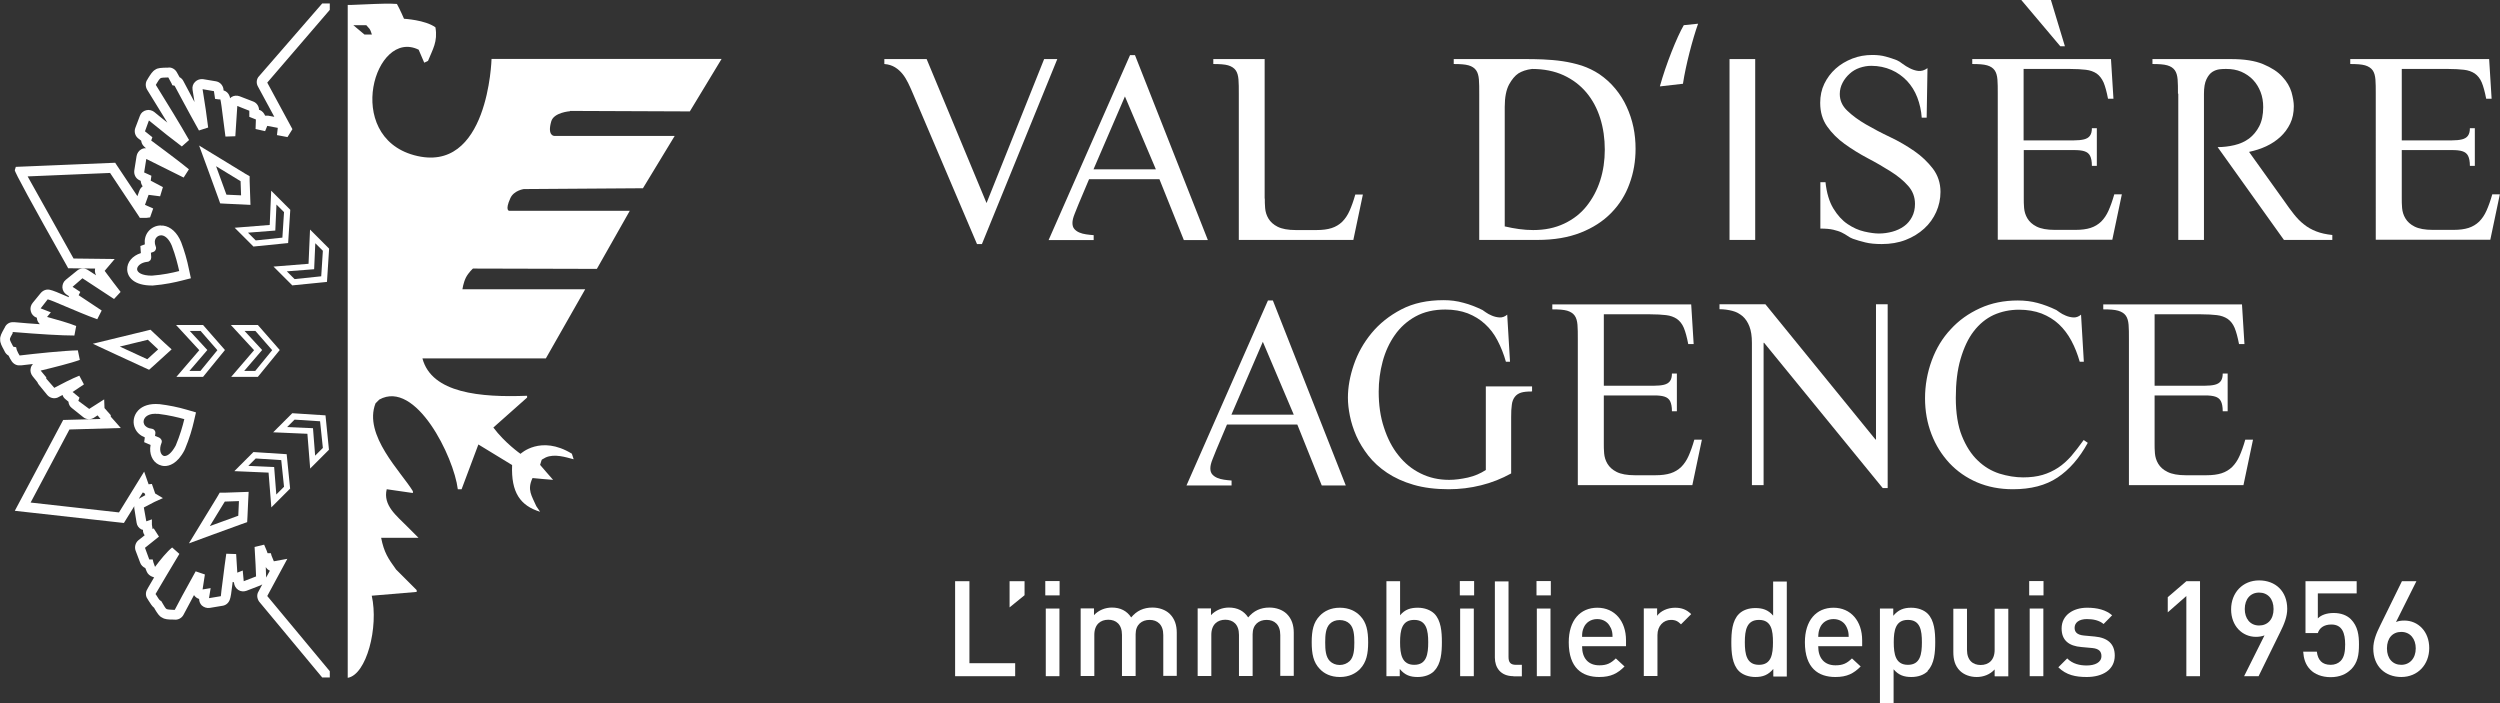 <?xml version="1.0" encoding="UTF-8"?>
<svg id="Calque_2" xmlns="http://www.w3.org/2000/svg" viewBox="0 0 151.92 42.75"><rect x="0" y="0" width="151.92" height="42.75" fill="#333333" stroke="none"/><defs><style>.cls-1{fill-rule:evenodd;}.cls-1,.cls-2{fill:#ffffff;stroke-width:0px;}</style></defs><g id="Calque_2-2"><path class="cls-2" d="M59.67,14.83h-.3l-3.9-9.16c-.09-.21-.18-.42-.28-.62-.1-.2-.21-.39-.34-.55-.13-.16-.28-.3-.46-.41-.18-.11-.39-.18-.65-.2v-.3h2.57l3.64,8.75,3.5-8.75h.8l-4.58,11.24Z"/><path class="cls-2" d="M70.45,10.89h-4.27l-.65,1.54c-.06.14-.13.33-.22.55-.09.22-.14.41-.14.57s.04.28.12.37c.08.09.18.16.3.21.12.05.26.09.41.11s.3.04.46.05v.3h-2.74l4.95-11.24h.3l4.43,11.24h-1.46l-1.48-3.69ZM68.36,5.86l-1.91,4.43h3.79l-1.88-4.43Z"/><path class="cls-2" d="M76.86,12.07c0,.17,0,.36.02.58.02.22.08.43.2.63.12.2.3.37.56.5.26.13.63.2,1.1.2h1.26c.37,0,.67-.04.92-.12s.46-.21.64-.38c.18-.18.33-.4.45-.67.12-.27.24-.6.35-.99h.46l-.58,2.76h-6.96V5.69c0-.34,0-.63-.02-.86s-.07-.42-.17-.56c-.1-.14-.26-.24-.46-.3-.21-.06-.51-.08-.9-.08v-.3h3.12v8.48Z"/><path class="cls-2" d="M89.89,5.69c0-.34,0-.63-.02-.86s-.07-.42-.17-.56c-.1-.14-.25-.24-.46-.3-.21-.06-.51-.08-.9-.08v-.3h4.25c.38,0,.77,0,1.17.02.4.02.81.05,1.2.11.4.06.79.15,1.17.27.38.13.73.3,1.05.51.38.26.7.55.98.89.28.34.51.7.69,1.1.18.39.32.81.41,1.24.09.43.13.87.13,1.31,0,.75-.12,1.46-.37,2.13-.24.67-.61,1.26-1.11,1.77-.5.51-1.12.91-1.86,1.2-.74.29-1.61.44-2.61.44h-3.55V5.69ZM91.45,13.76c.29.07.58.12.86.16.29.04.58.06.86.06.71,0,1.33-.13,1.88-.39s1-.61,1.36-1.06.64-.97.83-1.56.28-1.22.28-1.88-.09-1.31-.28-1.91-.47-1.12-.84-1.56c-.37-.44-.83-.79-1.39-1.05-.55-.25-1.19-.38-1.91-.38-.34.04-.62.14-.83.27-.21.14-.4.37-.57.68-.17.32-.26.77-.26,1.35v7.27Z"/><path class="cls-2" d="M105.1,3.59h1.56v10.99h-1.56V3.59Z"/><path class="cls-2" d="M110.93,11.06c.07.66.23,1.2.48,1.61.25.41.54.73.87.95.33.22.66.37,1.01.45.35.08.64.12.89.12.28,0,.55-.04.81-.11s.5-.18.71-.33c.21-.15.37-.34.49-.57.12-.23.18-.49.18-.79,0-.42-.14-.79-.42-1.1-.28-.32-.64-.61-1.07-.88-.43-.27-.89-.54-1.39-.8-.49-.26-.96-.55-1.39-.86s-.79-.67-1.07-1.07c-.28-.4-.42-.87-.42-1.43,0-.42.08-.81.25-1.16.17-.35.4-.66.69-.92.29-.26.63-.46,1.01-.61s.79-.22,1.22-.22c.3,0,.57.03.82.1s.47.14.67.22c.1.04.22.12.35.22.13.1.28.19.44.27.16.08.33.14.51.16.18.02.37-.03.56-.17l-.05,3.01h-.3c-.03-.43-.12-.84-.27-1.23-.15-.39-.36-.72-.62-1-.27-.28-.58-.51-.95-.67s-.77-.25-1.23-.25c-.23,0-.46.04-.7.12-.23.08-.44.2-.61.36-.18.16-.32.34-.43.55-.11.21-.17.44-.17.68,0,.39.15.73.46,1.02.3.29.68.57,1.13.83.45.26.94.52,1.47.77.53.25,1.02.54,1.47.85s.82.67,1.13,1.07c.3.4.46.87.46,1.41,0,.43-.09.84-.26,1.22-.17.38-.41.72-.73,1.01s-.69.52-1.13.69c-.44.17-.92.25-1.45.25-.39,0-.72-.03-1-.1-.28-.07-.53-.14-.75-.22-.11-.04-.22-.1-.32-.17s-.22-.14-.36-.21c-.14-.07-.31-.12-.51-.17-.21-.05-.47-.07-.79-.07v-2.82h.3Z"/><path class="cls-2" d="M122.98,8.53h3.05c.24,0,.45-.02.61-.06.16-.04.28-.11.36-.22.08-.11.12-.26.12-.46h.3v2.29h-.3c0-.27-.04-.47-.11-.61-.07-.14-.19-.23-.35-.28-.16-.05-.36-.07-.61-.07h-3.07v2.94c0,.17,0,.36.02.58.02.22.08.43.2.63.12.2.3.37.56.5s.63.2,1.1.2h1.26c.37,0,.67-.04.92-.12.25-.08.46-.21.64-.38.18-.18.33-.4.45-.67.12-.27.24-.6.35-.99h.46l-.58,2.76h-6.96V5.69c0-.34,0-.63-.02-.86s-.07-.42-.17-.56c-.1-.14-.25-.24-.46-.3-.21-.06-.51-.08-.9-.08v-.3h8.43l.15,2.41h-.33c-.08-.42-.17-.75-.27-.99-.11-.24-.25-.42-.42-.54-.18-.12-.4-.2-.66-.23-.26-.03-.58-.05-.97-.05h-2.81v4.35ZM122.82,0h1.81l.85,2.81h-.28l-2.37-2.81Z"/><path class="cls-2" d="M132.35,5.69c0-.34,0-.63-.02-.86s-.07-.42-.17-.56c-.1-.14-.25-.24-.46-.3-.21-.06-.51-.08-.9-.08v-.3h4.77c.81,0,1.46.1,1.96.31.5.21.89.46,1.16.76.28.3.46.61.56.94.09.33.14.61.14.85,0,.4-.07.75-.22,1.06-.15.31-.35.58-.6.81s-.54.42-.86.57-.67.26-1.04.34l2.14,2.99c.2.29.39.55.58.79.19.24.39.45.61.62.22.18.47.32.75.43.28.11.6.18.98.22v.3h-2.94l-4.03-5.64c.34,0,.68-.04,1.02-.12.34-.08.63-.21.89-.4.25-.19.46-.44.62-.75.16-.31.24-.7.24-1.16,0-.33-.05-.64-.16-.92s-.26-.53-.46-.74c-.2-.21-.44-.37-.71-.49-.28-.12-.58-.17-.91-.17-.12,0-.26,0-.41.02-.15.02-.3.07-.44.16-.14.09-.26.24-.36.45-.1.21-.15.5-.15.88v8.88h-1.56V5.69Z"/><path class="cls-2" d="M145.95,8.53h3.05c.24,0,.45-.02.61-.06.16-.04.28-.11.36-.22.08-.11.12-.26.12-.46h.3v2.29h-.3c0-.27-.04-.47-.11-.61-.07-.14-.19-.23-.35-.28-.16-.05-.36-.07-.61-.07h-3.07v2.94c0,.17,0,.36.02.58.02.22.08.43.2.63.12.2.3.37.56.5.26.13.63.2,1.1.2h1.26c.37,0,.67-.04.92-.12s.46-.21.64-.38c.18-.18.33-.4.45-.67.12-.27.24-.6.35-.99h.46l-.58,2.76h-6.96V5.69c0-.34,0-.63-.02-.86s-.07-.42-.17-.56c-.1-.14-.26-.24-.46-.3-.21-.06-.51-.08-.9-.08v-.3h8.44l.15,2.41h-.33c-.08-.42-.17-.75-.27-.99-.1-.24-.25-.42-.42-.54-.18-.12-.4-.2-.66-.23-.26-.03-.58-.05-.97-.05h-2.81v4.35Z"/><path class="cls-2" d="M78.83,25.8h-4.27l-.65,1.54c-.06.14-.13.33-.22.55-.09.22-.14.41-.14.57s.04.28.12.37c.08.09.18.16.3.21.12.05.26.09.41.11s.3.04.46.05v.3h-2.74l4.95-11.24h.3l4.43,11.24h-1.46l-1.48-3.69ZM76.74,20.77l-1.91,4.43h3.79l-1.88-4.43Z"/><path class="cls-2" d="M93.07,23.79c-.27,0-.48.02-.64.07-.16.05-.29.14-.38.26-.09.12-.16.28-.18.48-.03.2-.04.44-.04.73v3.44c-.58.32-1.18.56-1.83.72-.64.16-1.29.24-1.96.24-.81,0-1.52-.09-2.14-.27-.62-.18-1.16-.43-1.61-.73-.45-.3-.83-.65-1.14-1.04-.3-.39-.55-.79-.73-1.2s-.31-.82-.39-1.22c-.08-.4-.12-.76-.12-1.1,0-.64.12-1.31.36-2.01.24-.7.6-1.34,1.08-1.92.48-.58,1.08-1.06,1.81-1.44s1.58-.56,2.57-.56c.41,0,.81.05,1.2.16.39.1.77.25,1.16.44.03.02.1.07.2.14.1.07.22.14.37.2.14.06.3.1.46.11.16.01.32-.04.47-.17l.17,2.86h-.25c-.13-.46-.3-.89-.51-1.29-.2-.39-.46-.73-.76-1-.3-.28-.65-.49-1.05-.65-.4-.15-.85-.23-1.36-.23-.7,0-1.3.14-1.81.42-.51.28-.93.66-1.26,1.13-.33.47-.58,1.01-.74,1.61-.16.6-.24,1.21-.24,1.83,0,.8.1,1.52.32,2.18.21.65.5,1.22.88,1.69.38.48.82.84,1.35,1.1.52.26,1.1.39,1.73.39.35,0,.73-.05,1.14-.14.4-.09.77-.25,1.09-.46v-5.08h2.81v.3Z"/><path class="cls-2" d="M97.46,23.44h3.05c.24,0,.45-.02.61-.06.16-.04.28-.11.36-.22.08-.11.12-.26.12-.46h.3v2.29h-.3c0-.27-.04-.47-.11-.61-.07-.14-.19-.23-.35-.28-.16-.05-.36-.07-.61-.07h-3.07v2.94c0,.17,0,.36.02.58.02.22.08.43.2.63.12.2.3.37.56.5.26.13.63.2,1.1.2h1.26c.37,0,.67-.04.92-.12s.46-.21.64-.38c.18-.18.33-.4.45-.67.12-.27.24-.6.35-.99h.46l-.58,2.76h-6.96v-8.88c0-.34,0-.63-.02-.86s-.07-.42-.17-.56c-.1-.14-.26-.24-.46-.3-.21-.06-.51-.08-.9-.08v-.3h8.44l.15,2.41h-.33c-.08-.42-.17-.75-.27-.99-.1-.24-.25-.42-.42-.54-.18-.12-.4-.2-.66-.23-.26-.03-.58-.05-.97-.05h-2.81v4.35Z"/><path class="cls-2" d="M114.71,29.66h-.3l-7.21-8.83h-.03v8.65h-.71v-8.65c0-.4-.05-.73-.15-.99-.1-.26-.24-.47-.41-.62-.18-.15-.39-.27-.63-.33s-.5-.1-.78-.1v-.3h2.79l6.69,8.22h.03v-8.22h.71v11.17Z"/><path class="cls-2" d="M126.38,21.98c-.13-.46-.3-.89-.51-1.28-.21-.39-.46-.72-.76-1-.3-.28-.65-.49-1.05-.65-.4-.15-.86-.23-1.37-.23-.55,0-1.07.11-1.54.32-.47.22-.87.55-1.21.99-.34.44-.6,1-.8,1.68s-.29,1.47-.29,2.37.12,1.69.37,2.31.57,1.12.96,1.49c.39.38.83.64,1.32.8.49.15.97.23,1.44.23.44,0,.84-.05,1.18-.15.34-.1.66-.25.95-.44.29-.19.55-.43.8-.71.24-.28.49-.61.75-.97l.25.17c-.51.93-1.12,1.63-1.84,2.11-.72.48-1.62.71-2.71.71-.8,0-1.52-.14-2.18-.42-.65-.28-1.21-.67-1.68-1.17-.46-.5-.83-1.08-1.09-1.76s-.39-1.4-.39-2.18.14-1.57.41-2.3c.27-.73.65-1.36,1.15-1.89.49-.54,1.08-.96,1.78-1.28s1.46-.47,2.3-.47c.43,0,.83.05,1.2.15.37.1.75.24,1.14.43.03.02.1.07.2.14.1.07.22.14.37.2.14.06.3.1.46.11.16.01.32-.04.47-.17l.17,2.86h-.25Z"/><path class="cls-2" d="M130.93,23.44h3.05c.24,0,.45-.02.61-.06.16-.04.28-.11.36-.22.08-.11.12-.26.12-.46h.3v2.29h-.3c0-.27-.04-.47-.11-.61-.07-.14-.19-.23-.35-.28-.16-.05-.36-.07-.61-.07h-3.07v2.94c0,.17,0,.36.02.58.02.22.08.43.2.63.12.2.3.37.57.5.26.13.63.2,1.1.2h1.26c.37,0,.67-.04.92-.12s.46-.21.64-.38c.18-.18.33-.4.45-.67.12-.27.24-.6.35-.99h.47l-.58,2.76h-6.96v-8.88c0-.34,0-.63-.02-.86s-.07-.42-.17-.56c-.1-.14-.26-.24-.47-.3-.21-.06-.51-.08-.9-.08v-.3h8.43l.15,2.41h-.33c-.08-.42-.17-.75-.27-.99-.1-.24-.25-.42-.42-.54-.18-.12-.4-.2-.66-.23-.26-.03-.58-.05-.97-.05h-2.81v4.35Z"/><path class="cls-2" d="M100.87,5.24c.36-1.31,1.03-2.99,1.45-3.71l.87-.09c-.33.92-.75,2.52-.92,3.65l-1.4.16Z"/><path class="cls-2" d="M58.04,41.09v-5.77h.87v4.98h2.78v.79h-3.65Z"/><path class="cls-2" d="M61.35,36.91v-1.59h.91v.85l-.91.74Z"/><path class="cls-2" d="M63.52,36.18v-.87h.87v.87h-.87ZM63.55,41.09v-4.11h.83v4.11h-.83Z"/><path class="cls-2" d="M70.69,41.09v-2.5c0-.64-.36-.92-.83-.92s-.85.28-.85.87v2.54h-.83v-2.5c0-.64-.36-.92-.83-.92s-.85.28-.85.92v2.5h-.83v-4.11h.81v.41c.28-.3.68-.46,1.09-.46.51,0,.91.2,1.17.6.33-.4.75-.6,1.29-.6.42,0,.79.14,1.04.37.32.31.44.7.44,1.16v2.62h-.83Z"/><path class="cls-2" d="M77.8,41.09v-2.5c0-.64-.36-.92-.83-.92s-.85.28-.85.87v2.54h-.83v-2.5c0-.64-.36-.92-.83-.92s-.85.28-.85.92v2.5h-.83v-4.11h.81v.41c.28-.3.68-.46,1.09-.46.51,0,.91.2,1.17.6.33-.4.75-.6,1.29-.6.42,0,.79.14,1.04.37.32.31.44.7.44,1.16v2.62h-.83Z"/><path class="cls-2" d="M82.65,40.65c-.27.28-.67.49-1.23.49s-.96-.21-1.22-.49c-.39-.4-.49-.92-.49-1.62s.1-1.21.49-1.61c.27-.28.66-.49,1.22-.49s.96.21,1.23.49c.39.4.49.92.49,1.61s-.1,1.21-.49,1.62ZM82.02,37.91c-.15-.15-.36-.23-.61-.23s-.45.08-.6.23c-.25.25-.28.68-.28,1.13s.03.87.28,1.13c.15.15.36.24.6.24s.45-.09.61-.24c.25-.25.28-.68.28-1.13s-.03-.88-.28-1.13Z"/><path class="cls-2" d="M87.15,40.78c-.23.23-.59.36-1,.36-.45,0-.78-.11-1.09-.49v.44h-.81v-5.77h.83v2.07c.3-.36.64-.46,1.08-.46.41,0,.77.14,1,.36.41.41.46,1.11.46,1.73s-.05,1.33-.46,1.74ZM85.94,37.67c-.75,0-.86.63-.86,1.36s.11,1.37.86,1.37.85-.64.85-1.37-.11-1.36-.85-1.36Z"/><path class="cls-2" d="M88.71,36.18v-.87h.87v.87h-.87ZM88.73,41.09v-4.11h.83v4.11h-.83Z"/><path class="cls-2" d="M91.97,41.09c-.79,0-1.13-.53-1.13-1.13v-4.63h.83v4.59c0,.32.11.48.45.48h.36v.7h-.51Z"/><path class="cls-2" d="M93.37,36.18v-.87h.87v.87h-.87ZM93.39,41.09v-4.11h.83v4.11h-.83Z"/><path class="cls-2" d="M96.14,39.28c0,.71.37,1.15,1.05,1.15.46,0,.7-.13,1-.42l.53.49c-.42.42-.82.64-1.54.64-1.03,0-1.85-.54-1.85-2.11,0-1.33.69-2.1,1.74-2.1s1.74.81,1.74,1.98v.36h-2.66ZM97.87,38.14c-.13-.31-.42-.52-.81-.52s-.69.21-.82.52c-.08.19-.1.31-.1.56h1.85c0-.25-.03-.37-.11-.56Z"/><path class="cls-2" d="M102.16,37.95c-.19-.19-.33-.28-.62-.28-.45,0-.82.36-.82.92v2.49h-.83v-4.11h.81v.45c.21-.29.63-.49,1.09-.49.4,0,.7.11.98.39l-.62.62Z"/><path class="cls-2" d="M107.76,41.09v-.44c-.31.37-.64.49-1.09.49-.41,0-.78-.14-1-.36-.41-.41-.46-1.12-.46-1.74s.05-1.32.46-1.73c.23-.23.58-.36,1-.36.44,0,.78.11,1.08.46v-2.07h.83v5.77h-.81ZM106.89,37.67c-.75,0-.86.63-.86,1.36s.11,1.37.86,1.37.85-.64.85-1.37-.1-1.36-.85-1.36Z"/><path class="cls-2" d="M110.49,39.28c0,.71.37,1.15,1.05,1.15.46,0,.7-.13,1-.42l.53.49c-.42.42-.82.64-1.54.64-1.03,0-1.85-.54-1.85-2.11,0-1.33.69-2.1,1.74-2.1s1.74.81,1.74,1.98v.36h-2.67ZM112.23,38.14c-.13-.31-.42-.52-.81-.52s-.69.21-.82.52c-.08.19-.1.31-.11.56h1.85c0-.25-.03-.37-.11-.56Z"/><path class="cls-2" d="M117.15,40.78c-.23.23-.58.36-1,.36-.44,0-.78-.11-1.08-.47v2.08h-.83v-5.77h.81v.44c.31-.37.64-.49,1.09-.49.41,0,.78.14,1,.36.41.41.46,1.11.46,1.73s-.05,1.33-.46,1.74ZM115.94,37.67c-.75,0-.86.63-.86,1.36s.11,1.37.86,1.37.85-.64.85-1.37-.1-1.36-.85-1.36Z"/><path class="cls-2" d="M121.21,41.09v-.41c-.28.31-.68.46-1.09.46s-.77-.14-1.01-.37c-.32-.31-.41-.7-.41-1.16v-2.62h.83v2.5c0,.64.36.92.83.92s.85-.28.85-.92v-2.5h.83v4.11h-.81Z"/><path class="cls-2" d="M123.31,36.18v-.87h.87v.87h-.87ZM123.34,41.09v-4.11h.83v4.11h-.83Z"/><path class="cls-2" d="M126.81,41.14c-.67,0-1.24-.11-1.73-.59l.54-.54c.33.34.78.43,1.18.43.5,0,.9-.18.9-.57,0-.28-.15-.45-.55-.49l-.66-.06c-.77-.06-1.21-.41-1.21-1.13,0-.8.69-1.26,1.55-1.26.62,0,1.14.13,1.52.46l-.52.53c-.26-.22-.62-.3-1.01-.3-.49,0-.75.22-.75.53,0,.24.13.43.57.47l.65.06c.77.07,1.22.43,1.22,1.16,0,.86-.73,1.3-1.71,1.3Z"/><path class="cls-2" d="M132.86,41.09v-4.87l-1.13.99v-.92l1.13-.97h.83v5.77h-.83Z"/><path class="cls-2" d="M138.56,38.42l-1.31,2.67h-.88l1.24-2.48c-.15.06-.34.09-.52.09-.83,0-1.51-.66-1.51-1.67s.7-1.76,1.7-1.76,1.71.66,1.71,1.73c0,.47-.18.92-.43,1.42ZM137.28,36.01c-.52,0-.87.39-.87,1,0,.57.32,1,.87,1,.52,0,.88-.37.88-1s-.36-1-.88-1Z"/><path class="cls-2" d="M142.84,40.7c-.26.26-.66.45-1.21.45s-.98-.19-1.23-.45c-.31-.31-.41-.69-.44-1.1h.83c.06.51.32.8.84.8.24,0,.45-.08.6-.23.24-.24.28-.62.28-1.01,0-.69-.18-1.21-.84-1.21-.47,0-.73.23-.82.52h-.75v-3.15h3.11v.74h-2.36v1.52c.19-.2.53-.33.96-.33.45,0,.8.14,1.04.37.44.44.5,1,.5,1.54,0,.62-.07,1.11-.49,1.53Z"/><path class="cls-2" d="M145.93,41.14c-1,0-1.71-.66-1.71-1.73,0-.47.18-.92.43-1.42l1.31-2.67h.88l-1.24,2.48c.15-.07.33-.09.51-.09.83,0,1.51.66,1.51,1.67s-.7,1.76-1.7,1.76ZM145.92,38.4c-.52,0-.87.37-.87,1s.36,1,.87,1,.88-.39.88-1c0-.57-.33-1-.88-1Z"/><path class="cls-1" d="M34.64,6.74l7.28.03,1.93-3.19h-13.98s-.18,7.09-4.71,5.85c-4.3-1.18-2.38-7.72.28-6.41.11.27.23.53.34.79.08-.04.15-.07.23-.11.28-.7.6-1.16.45-2.04-.62-.45-1.91-.52-1.91-.52,0,0-.23-.54-.43-.9-.46-.03-.9-.02-1.34,0-.5.02-.99.04-1.44.06-.07,0-.14,0-.21,0v40.89c1.14-.19,1.89-3.07,1.46-4.99.91-.08,1.82-.15,2.73-.23v-.11c-.42-.42-.83-.83-1.25-1.25-.49-.68-.73-1.03-.91-1.93h2.27c-.23-.23-.45-.45-.68-.68-.65-.66-1.49-1.29-1.25-2.27.53.08,1.06.15,1.59.23v-.11c-.69-1.15-3.03-3.41-2.27-5.34.08-.08.15-.15.23-.23,2.22-1.23,4.53,3.49,4.77,5.45h.23c.34-.91.68-1.82,1.02-2.72.68.41,1.36.83,2.05,1.25-.07,1.67.5,2.47,1.7,2.84-.08-.12-.15-.23-.23-.34-.28-.64-.57-.99-.23-1.71.42.04.83.08,1.25.11-.26-.3-.53-.6-.79-.91.15-.43,0-.24.34-.45.53-.24,1.21-.02,1.7.11-.04-.11-.07-.23-.11-.34-1.9-1.16-3.12.01-3.12.01,0,0-.96-.67-1.65-1.6.68-.6,1.36-1.21,2.05-1.82v-.11c-2.82.11-5.8-.15-6.36-2.27h7.5l2.39-4.2h-7.46s.05-.38.21-.71c.16-.31.43-.55.43-.55l7.53.02,2-3.53h-7.33s-.27-.01.07-.76c.21-.48.82-.56.82-.56l7.24-.05,1.93-3.18h-7.32s-.44,0-.18-.89c.16-.54,1.13-.61,1.13-.61ZM22.15,2.1c-.23-.19-.45-.38-.68-.57h.79c.21.26.21.16.34.57h-.45Z"/><path class="cls-2" d="M19.58,41.17l-3.84-4.62c-.13-.2-.14-.42-.04-.59l.24-.45s-.08.05-.13.07l-.83.32c-.16.06-.35.05-.5-.05-.15-.1-.24-.26-.26-.43v-.03s-.05-.02-.08-.03c-.08.68-.12.94-.18,1.09-.07.19-.23.33-.43.36l-.78.13c-.17.03-.36-.03-.49-.15-.1-.1-.16-.25-.16-.39-.08-.03-.16-.07-.23-.14-.03-.03-.06-.06-.08-.1-.36.67-.64,1.19-.64,1.2-.11.21-.35.33-.58.29h-.04c-.3,0-.51-.01-.68-.12-.18-.08-.3-.28-.45-.53l-.03-.06c-.13-.1-.22-.25-.36-.47l-.04-.07c-.13-.16-.14-.42-.01-.61l.03-.06c.06-.11.2-.35.38-.65-.03,0-.05,0-.08-.02-.17-.05-.32-.18-.38-.34l-.08-.2c-.14-.06-.26-.18-.31-.32l-.28-.74c-.08-.22-.01-.48.17-.63l.38-.3c-.05-.07-.09-.16-.1-.25v-.08s-.07-.02-.1-.03c-.16-.08-.27-.24-.29-.41l-.14-.88s0-.08,0-.12l-.63,1.02-6.63-.74,2.94-5.52,2.27-.06-.18-.22c-.13.09-.22.14-.23.15-.2.12-.46.11-.64-.04l-.7-.56c-.12-.09-.19-.23-.2-.38l-.18-.15c-.09-.07-.15-.16-.18-.26-.05.03-.09.05-.13.07-.1.05-.16.08-.17.09-.22.09-.48.02-.63-.16l-.5-.61c-.04-.05-.08-.11-.1-.17l-.29-.36c-.11-.14-.16-.33-.11-.5.02-.09.07-.17.13-.24-.22.02-.46.05-.7.08-.06,0-.09,0-.1,0-.17.02-.37-.07-.49-.25-.06-.09-.13-.21-.19-.34-.11-.06-.2-.16-.25-.28l-.02-.04c-.14-.26-.25-.45-.24-.66-.02-.19.09-.39.24-.66l.04-.07c.07-.18.27-.34.52-.32h.09c.54.05,1.05.09,1.52.12-.07-.07-.13-.16-.16-.26-.01-.05-.02-.09-.02-.14h-.03c-.17-.07-.3-.21-.34-.39-.05-.18,0-.36.11-.5l.5-.61c.14-.16.35-.24.55-.19.19.04.51.17,1.15.45,0-.02,0-.04,0-.07l-.14-.09c-.15-.1-.24-.26-.25-.44,0-.18.07-.35.21-.46l.69-.56c.18-.15.44-.16.64-.04.02.01.23.15.51.33-.07-.13-.09-.27-.06-.41l-1.64-.02-.08-.15Q.86,10.47.9,10.34l.06-.2,6.04-.25.09.14c.11.17.77,1.15,1.26,1.89l.12-.33c.04-.11.11-.2.2-.27-.07-.09-.11-.21-.12-.33l-.1-.05c-.21-.11-.32-.34-.29-.58l.14-.88c.03-.17.14-.33.29-.41.09-.05.19-.07.28-.06-.09-.08-.14-.13-.18-.18-.06-.08-.1-.18-.11-.28l-.18-.14c-.19-.15-.26-.4-.18-.63l.28-.74c.06-.17.2-.3.38-.34.17-.05.36,0,.5.11.26.22.53.43.79.64-.41-.67-.86-1.4-1.23-2-.12-.2-.11-.46.03-.64l.02-.04c.16-.25.27-.44.45-.54.15-.11.38-.11.69-.12h.08c.19-.04.43.08.54.29l.16.29c.1.05.18.13.23.23,0,0,.3.57.68,1.28-.04-.25-.08-.5-.12-.75-.03-.18.03-.36.16-.48.13-.13.31-.18.48-.16l.78.13c.24.04.42.23.46.47v.08c.17.05.3.17.36.33.02.04.03.08.04.15.03-.02.05-.05.08-.07.15-.1.34-.11.5-.05l.83.32c.21.08.35.29.35.51h.04c.16.07.27.2.33.35.06,0,.13,0,.19,0l.37.07-1-1.85c-.1-.18-.09-.39.02-.56L19.58.21h.46v.39s-3.8,4.42-3.8,4.42l1.53,2.83-.3.48-.64-.12.05-.44-.64-.12c-.02.06-.07.16-.13.32l-.58-.13c.01-.29.02-.5.02-.58l-.4-.16v-.37s-.73-.29-.73-.29l-.12,1.84-.6.02c-.05-.38-.1-.75-.14-1.08-.07-.59-.14-1.09-.17-1.18h-.1s-.22-.03-.22-.03l-.07-.47-.69-.12c.14.83.26,1.69.34,2.33l-.56.18c-.68-1.21-1.47-2.71-1.48-2.72l-.14-.03-.04-.1-.2-.37h-.08c-.14,0-.35.01-.39.04-.07.04-.18.22-.25.34l-.04.07c.64,1.03,1.53,2.48,2.02,3.35l-.44.39c-.51-.38-1.27-.98-2-1.58l-.24.66.45.36-.07.2c.05.04.45.34.87.65.41.31.95.71,1.42,1.1l-.32.5-2.27-1.13-.13.82.44.2-.04.3c.09.05.36.19.74.39l-.17.56-.7-.09-.22.61.5.22-.19.54-.22.03h-.4s-.09-.14-.09-.14c-.05-.08-1.02-1.54-1.72-2.59l-5.01.21c.64,1.15,2.39,4.27,2.79,4.99l2.5.03-.61.72.54.72h0s.04.06.07.09l.36.47-.4.43s-1.84-1.21-1.92-1.26l-.6.52.47.31-.1.2,1.4.93-.27.53c-.65-.23-1.38-.55-1.91-.77-.51-.22-.94-.4-1.1-.44l-.43.55.62.24-.23.28c.58.16,1.33.37,1.77.55l-.11.58c-.79,0-2.1-.08-3.68-.21h-.07s0,.07,0,.07c-.07.12-.17.3-.17.36,0,.08.1.26.17.39l.04.07.17.03.04.17c.05.13.12.25.17.33h.03c.93-.11,2.62-.29,3.51-.31l.12.58c-.47.18-1.67.48-2.38.65l.34.41v.08s.49.56.49.56c.02-.01.05-.03.09-.05.3-.16.99-.52,1.43-.69l.28.53-.69.46.42.34-.07.2.66.49c.06-.04.24-.15.47-.3l.44-.28.02.53.38.43v.09s.61.69.61.69l-3.12.09-2.36,4.44,5.37.6,1.53-2.48.27.77.2-.02.2.58.47.28-.51.23c-.37.19-.63.33-.65.34l.15.84.34-.12v.32s.04.27.04.27l.07-.04.32.5-.85.68.26.71h.21s.04.17.04.17l.1.28c.32-.43.73-.93,1.04-1.18l.44.39c-.5.82-1.24,2.09-1.42,2.39l-.03.05.05.07c.07.12.18.29.23.32l.07.04.1.17c.06.11.17.29.22.31.07.04.28.04.42.05h.08s0,0,0,0c.09-.18.69-1.31,1.27-2.34l.56.19c-.06.43-.12.78-.14.91l.49-.08-.1.61.72-.12c0-.09.06-.53.14-1.15.05-.43.12-.94.19-1.43l.6.02.07,1.13.33-.13.06.65.75-.29c-.01-.31-.04-1.02-.09-1.79l.58-.14c.13.3.19.44.21.52h0s.2,0,.2,0l.04.15.14.34.82-.15-1.22,2.26,3.8,4.57v.38h-.46ZM12.71,36.4h0s0,0,0,0h0ZM9.47,36.11h0s0,0,0,0ZM9.46,36.06h0s0,0,0,0ZM14.82,35.38h0s0,0,0,0h0ZM16.15,34.46c.01.25.02.45.02.57,0,.02,0,.05,0,.07l.23-.42c-.1-.04-.19-.12-.25-.22ZM14.43,34.85h0s0,0,0,0h0ZM16.61,34.12h0,0ZM8.68,29.92l-.24.38h.02s.14-.09.37-.21l-.04-.11s-.08-.04-.12-.06ZM3.32,23.6h0s0,0,0,0ZM1.15,21.6s0,0,0,0h0ZM2.83,19.29h0s0,0,0,0h0ZM9.13,10.95h0s0,0,0,0ZM16.93,7.78h0,0ZM16.22,7.65h0,0ZM16.26,7.62s0,0,0,.01c0,0,0,0,0,0h0ZM15.57,7.24h0s0,0,0,0ZM10.27,4.71s0,0,.01,0h-.01Z"/><path class="cls-2" d="M9.46,25.15c.05,0,.11,0,.17,0,.64.08,1.18.21,1.57.32-.1.42-.26.98-.52,1.6-.24.45-.49.64-.67.64-.03,0-.07,0-.09-.02-.17-.08-.26-.39-.11-.76.03-.06.03-.14,0-.2-.03-.06-.08-.11-.14-.14,0,0-.11-.04-.25-.1.01-.09.02-.14.02-.14.01-.07,0-.14-.05-.2-.04-.06-.11-.09-.18-.1-.21-.02-.38-.12-.45-.27-.06-.12-.04-.27.04-.38.12-.17.36-.26.67-.26M9.46,24.55c-.52,0-.93.18-1.16.51-.2.29-.24.66-.09.98.11.25.32.43.59.54l-.04.29.39.17c-.1.52.1,1.01.51,1.2.11.05.23.08.35.08.26,0,.76-.12,1.2-.96v-.02s.02-.02.02-.02c.29-.69.46-1.3.55-1.7l.13-.56-.55-.16c-.54-.16-1.1-.27-1.66-.34-.09,0-.17-.01-.24-.01h0Z"/><path class="cls-2" d="M9.78,14.3s.04,0,.05,0c.24.03.46.27.61.63.23.6.36,1.14.45,1.54-.42.11-.99.23-1.66.28-.61,0-.89-.19-.9-.39,0-.19.23-.41.62-.45.07,0,.13-.04.18-.09.04-.05.06-.12.06-.19,0,0-.01-.11-.02-.27.08-.03.14-.05.14-.05.07-.02.12-.07.15-.14.03-.06.03-.14,0-.2-.08-.2-.07-.39.03-.52.07-.09.18-.15.3-.15M9.78,13.7h0c-.31,0-.59.14-.78.38-.17.22-.23.49-.2.77l-.27.1.03.43c-.51.16-.85.55-.83,1.01.02.47.43.96,1.5.96h.03s.03,0,.03,0c.74-.06,1.37-.2,1.76-.3l.55-.14-.12-.56c-.11-.55-.27-1.1-.47-1.63-.24-.59-.64-.95-1.09-1.01-.05,0-.09,0-.14,0h0Z"/><path class="cls-2" d="M8.98,20.64l.63.59-.66.6-1.67-.77,1.69-.41M9.13,20.04l-.28.07-1.69.41-1.52.37,1.42.66,1.67.77.33.15.27-.24.66-.6.44-.4-.44-.4-.63-.59-.21-.2h0Z"/><path class="cls-2" d="M12.35,22.9h-1.63l1.39-1.62-1.41-1.53h1.64l1.33,1.52-1.33,1.63ZM11.51,22.54h.67l1.03-1.26-1.02-1.17h-.66l1.07,1.16-1.09,1.27Z"/><path class="cls-2" d="M15.68,22.9h-1.63l1.39-1.62-1.41-1.53h1.64l1.33,1.52-1.33,1.63ZM14.84,22.54h.67l1.03-1.26-1.02-1.17h-.66l1.07,1.16-1.09,1.27Z"/><path class="cls-2" d="M13.13,10.1l1.49.91.03.86-.89-.04-.63-1.73M12.09,8.82l.54,1.47.63,1.73.12.34.36.02.89.04.59.03-.02-.59-.03-.86v-.29s-.26-.15-.26-.15l-1.49-.91-1.33-.81h0Z"/><path class="cls-2" d="M15.41,14.99l-1.15-1.15,2.13-.17.09-2.08,1.16,1.16-.13,2.02-2.09.21ZM15.07,14.14l.47.47,1.62-.17.1-1.55-.46-.46-.07,1.58-1.67.13Z"/><path class="cls-2" d="M17.77,17.35l-1.15-1.15,2.13-.17.09-2.08,1.16,1.16-.13,2.02-2.09.21ZM17.43,16.49l.47.47,1.62-.17.1-1.55-.46-.46-.07,1.58-1.67.13Z"/><path class="cls-2" d="M14.52,30.45l-.04.89-1.73.63.91-1.49.86-.03M15.09,29.89l-.59.02-.86.03h-.29s-.15.26-.15.26l-.91,1.49-.81,1.33,1.47-.54,1.73-.63.34-.12.02-.36.04-.89.03-.59h0Z"/><path class="cls-2" d="M16.49,30.85l-.17-2.13-2.08-.09,1.16-1.16,2.02.13.21,2.09-1.15,1.15ZM15.08,28.31l1.58.07.13,1.67.47-.47-.17-1.62-1.55-.1-.46.46Z"/><path class="cls-2" d="M18.85,28.49l-.17-2.13-2.08-.09,1.16-1.16,2.02.13.21,2.09-1.15,1.15ZM17.44,25.95l1.58.07.13,1.67.47-.47-.17-1.62-1.55-.1-.46.46Z"/></g></svg>
